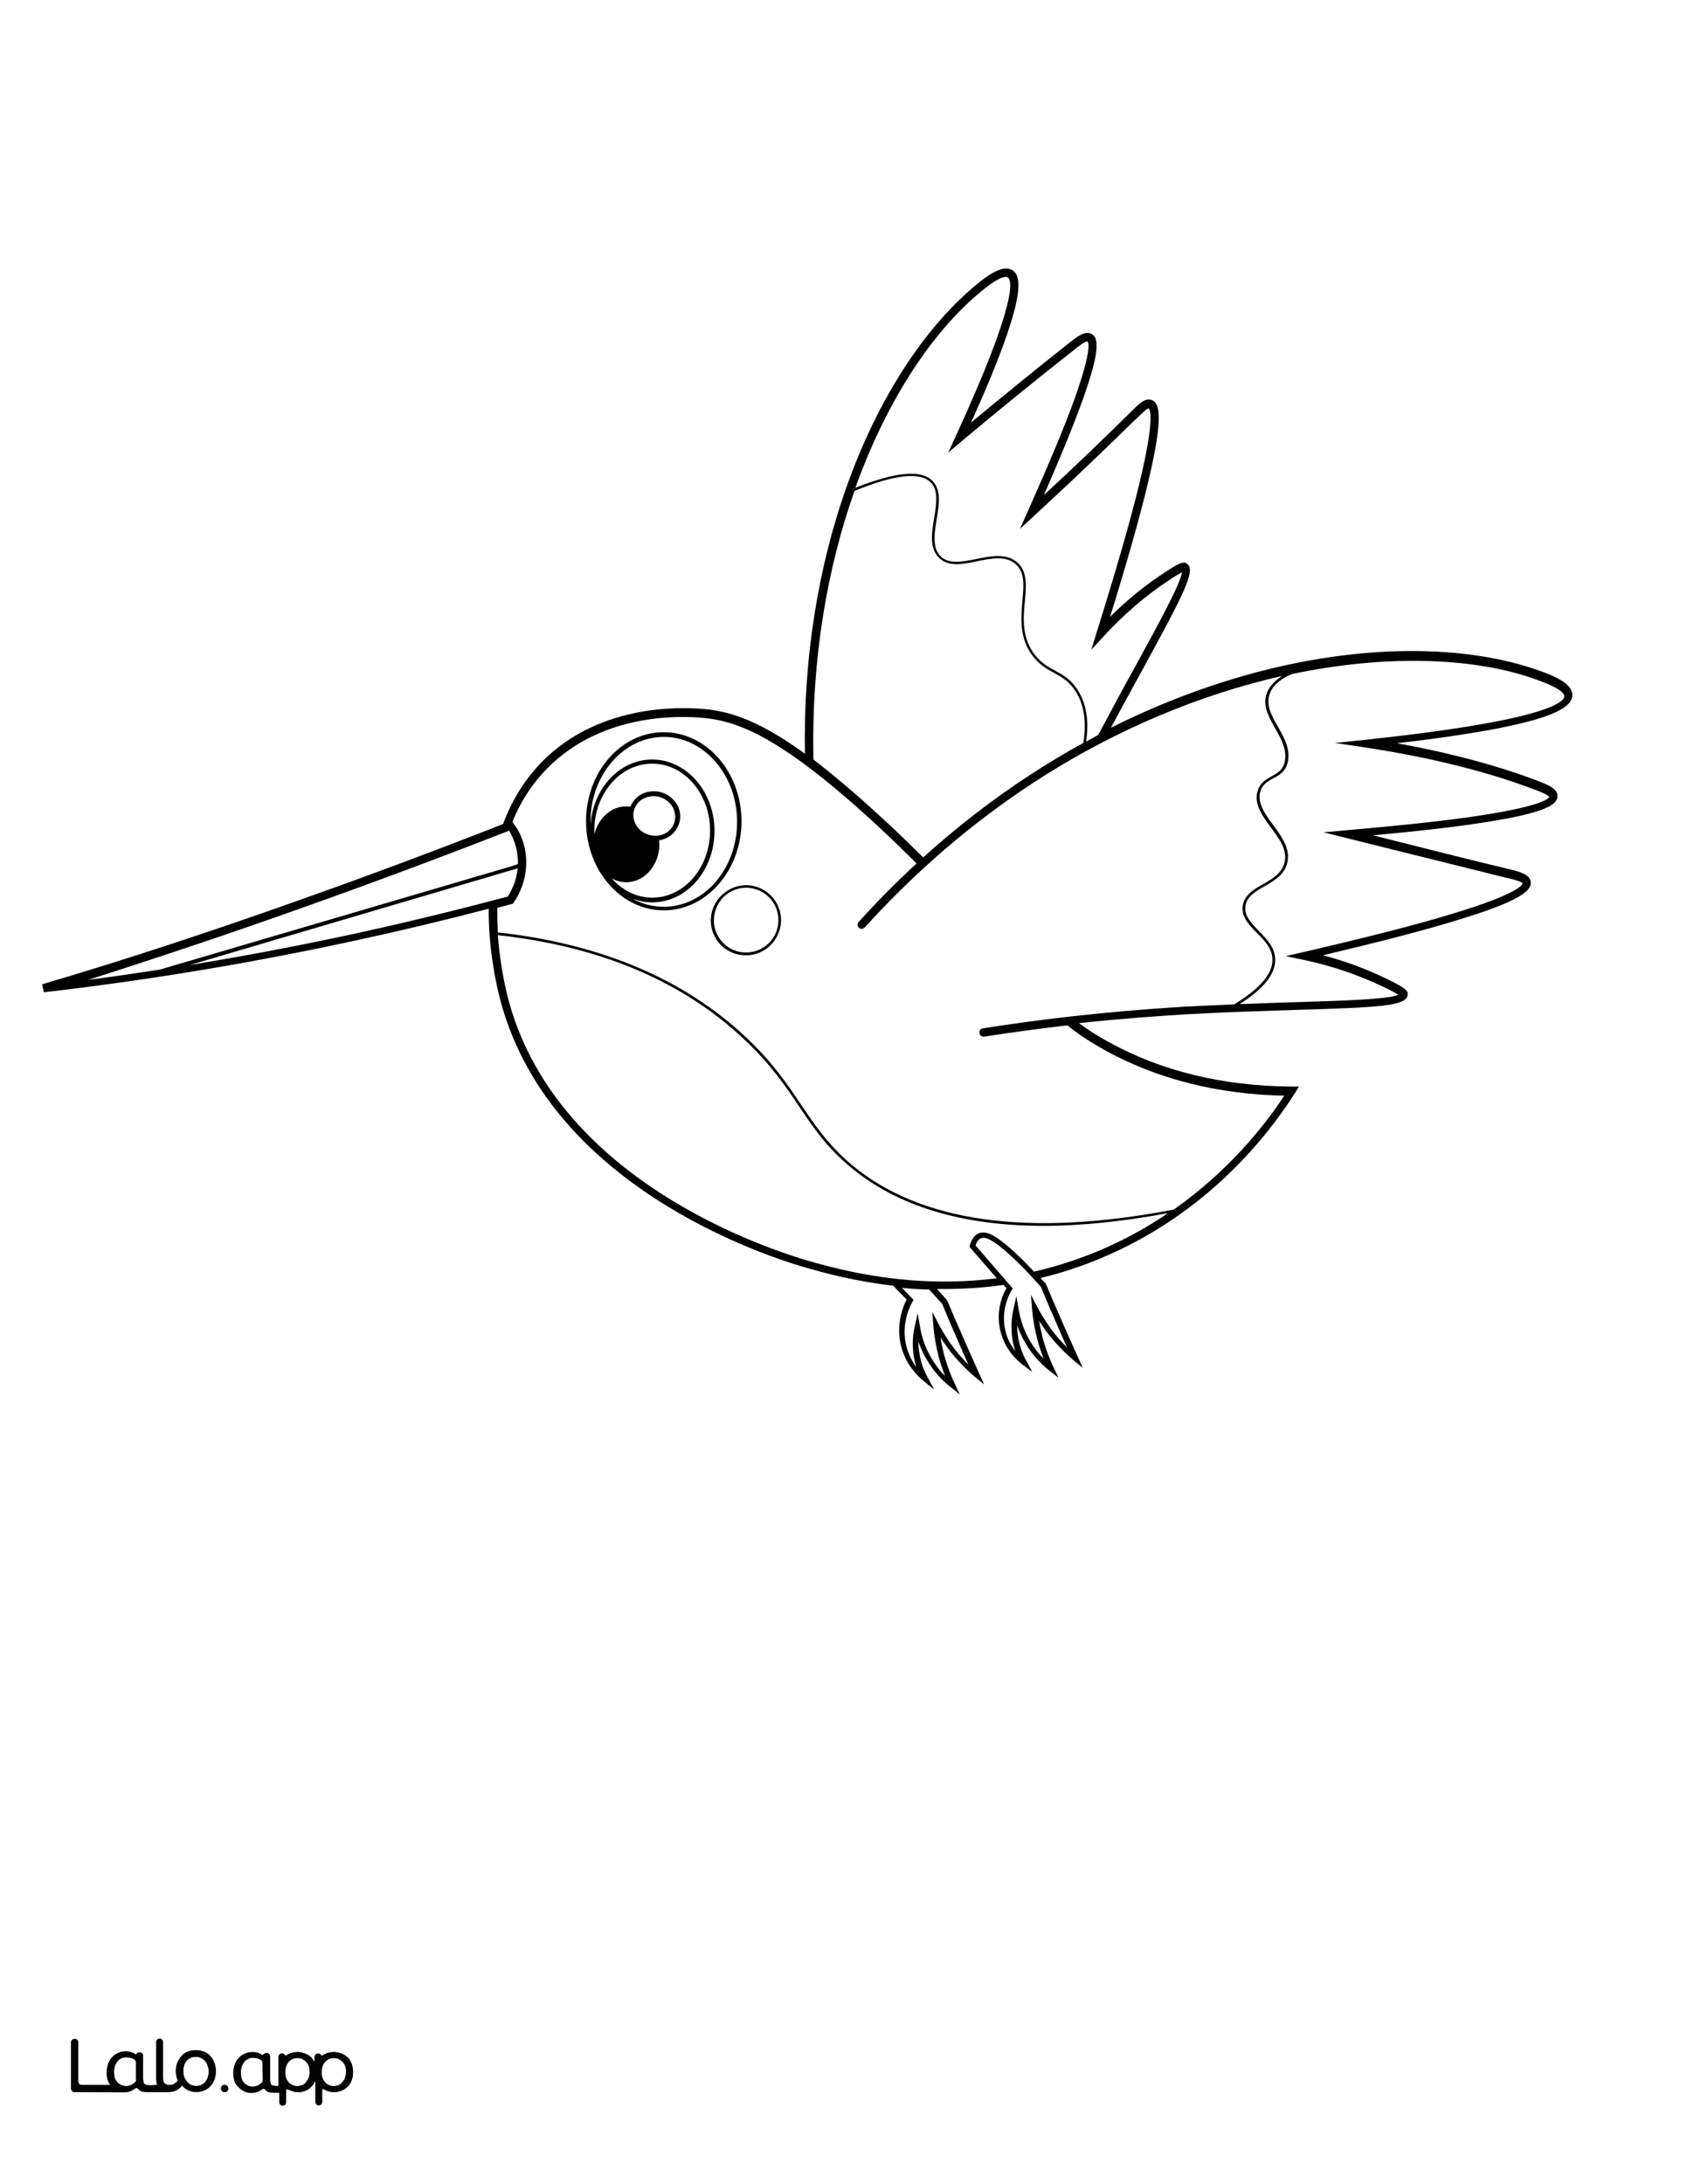 <?xml version="1.0" encoding="utf-8"?>
<!-- Generator: Adobe Illustrator 26.1.0, SVG Export Plug-In . SVG Version: 6.00 Build 0)  -->
<svg version="1.1"  id="Layer_1" data-name="Layer 1" xmlns="http://www.w3.org/2000/svg" xmlns:xlink="http://www.w3.org/1999/xlink" x="0px" y="0px"
	 viewBox="0 0 612 792" style="enable-background:new 0 0 612 792;" xml:space="preserve">
<rect x="0" y="0" width="612" height="792" fill="#808080" stroke="none"/>
<style type="text/css">
	.st0{fill:#FFFFFF;}
	.st1{fill:#010101;}
</style>
<g id="Black">
	<rect x="12.1" y="13" width="591.7" height="769.9"/>
</g>
<g id="Color">
	<path class="st0" d="M111.3,747.9c-0.4-0.5-0.8-0.9-1.4-1.2c-0.2-0.1-0.4-0.2-0.6-0.3c-0.4-0.1-0.7-0.2-1.1-0.2
		c-0.8,0-1.5,0.1-2.1,0.3c-0.5,0.2-0.9,0.5-1.3,0.9c-0.8,0.9-1.3,2.1-1.4,3.6c0,0.7,0,1.4,0.2,2s0.5,1.2,0.8,1.7
		c0.4,0.5,0.8,0.9,1.4,1.2c0.5,0.3,1.2,0.5,1.8,0.5c0.6,0.1,1.3-0.1,1.9-0.3s1-0.5,1.4-1s0.8-1,1-1.6c0.3-0.7,0.4-1.4,0.4-2.1
		c0-0.7-0.1-1.3-0.2-2C112,749,111.7,748.4,111.3,747.9z"/>
	<path class="st0" d="M124.5,747.9c-0.4-0.5-0.8-0.9-1.4-1.2c-0.2-0.1-0.4-0.2-0.6-0.3c-0.4-0.1-0.7-0.2-1.1-0.2
		c-0.8,0-1.5,0.1-2.1,0.3c-0.5,0.2-0.9,0.5-1.3,0.9c-0.8,0.9-1.3,2.1-1.4,3.6c0,0.7,0,1.4,0.2,2s0.5,1.2,0.8,1.7
		c0.4,0.5,0.8,0.9,1.4,1.2c0.5,0.3,1.2,0.5,1.8,0.5c0.6,0.1,1.3-0.1,1.9-0.3s1-0.5,1.4-1s0.8-1,1-1.6c0.3-0.7,0.4-1.4,0.4-2.1
		c0.1-0.7,0-1.3-0.2-2C125.2,749,124.9,748.4,124.5,747.9z"/>
	<path class="st0" d="M74.4,747.3c-0.4-0.5-0.9-0.9-1.5-1.1c-0.6-0.3-1.2-0.4-1.8-0.4c-1.5,0-2.6,0.5-3.4,1.4s-1.2,2.2-1.2,3.8
		c0,0.7,0.1,1.4,0.3,2.1c0.2,0.6,0.6,1.2,1,1.7s0.9,0.9,1.5,1.2s1.2,0.4,1.9,0.4c0.7,0,1.3-0.1,1.9-0.4c0.6-0.2,1-0.6,1.4-1.1
		s0.7-1.1,0.9-1.7c0.2-0.7,0.3-1.4,0.3-2.1c0-0.7-0.1-1.4-0.4-2C75.2,748.4,74.8,747.8,74.4,747.3z"/>
	<path class="st0" d="M94.8,747c-0.4-0.2-0.7-0.4-1.1-0.5c-0.6-0.2-1.3-0.3-1.9-0.3s-1.3,0.1-1.8,0.4c-0.6,0.3-1,0.6-1.4,1.1
		s-0.7,1.1-0.9,1.7c-0.2,0.7-0.3,1.4-0.3,2.2c0,0.7,0.1,1.5,0.3,2.2c0.2,0.6,0.5,1,0.9,1.5s0.9,0.7,1.4,1c0.6,0.3,1.3,0.4,1.9,0.4
		c0.7,0,1.3-0.2,2-0.5c0.5-0.3,0.9-0.6,1.3-1c0.2-0.2,0.3-0.5,0.3-0.8v-6.3C95.4,747.6,95.2,747.2,94.8,747z"/>
	<path class="st0" d="M320.4,297c5.4,4.9,10.1,9.6,14.5,13.9c12.2-11,25.1-21,38.6-29.8c6.4-4.2,12.9-8.1,19.5-11.7
		c1.2-7.3,0.4-13.5-2.6-18.4c-2.4-3.9-5.1-5.4-8-7c-2.6-1.4-5.3-2.9-7.8-6.2c-4.9-6.5-4.2-13.7-3.7-20c0.5-5.5,1-10.3-2.5-13.3
		c-3.6-3.1-8.8-2-13.9-1c-5.1,1.1-10.5,2.2-13.9-1.3c-3.5-3.5-2.6-9-1.7-14.4c0.8-5.1,1.6-9.9-1.2-12.8c-3.8-4-13.1-3-27.7,3
		c-9.8,27.6-15.7,60.7-14.9,97.4C302.3,281,310.6,287.9,320.4,297z"/>
	<path class="st0" d="M48.8,746.8c-0.4-0.2-0.7-0.4-1.1-0.5c-0.6-0.2-1.3-0.3-1.9-0.3c-0.6,0-1.3,0.1-1.8,0.4
		c-0.6,0.3-1,0.6-1.4,1.1s-0.7,1.1-0.9,1.7c-0.2,0.7-0.3,1.4-0.3,2.2c0,0.7,0.1,1.5,0.3,2.2c0.2,0.6,0.5,1,0.9,1.5s0.9,0.7,1.4,1
		c0.6,0.3,1.3,0.4,1.9,0.4c0.7,0,1.3-0.2,2-0.5c0.5-0.3,0.9-0.6,1.3-1c0.2-0.2,0.3-0.5,0.3-0.8l0,0v-6.3
		C49.4,747.4,49.2,747,48.8,746.8z"/>
	<path class="st0" d="M0,792h612V0H0V792z M77.8,754.1c-0.7,1.8-2,3.2-3.8,3.9c-0.9,0.4-1.9,0.5-2.8,0.5c-1,0-1.9-0.2-2.8-0.6
		c-0.7-0.3-1.9-1.2-2.3-1.8c-0.6,1-2.2,2-3.2,2.2c-0.5,0.1-1.1,0.2-1.6,0.2H53c-1.3,0-2.3-0.3-2.8-1.1c-0.2-0.3-0.8-0.5-1.2-0.2
		c-0.2,0.1-0.3,0.2-0.4,0.3s-0.3,0.2-0.5,0.3c-0.4,0.2-0.9,0.4-1.4,0.6c-0.5,0.1-1,0.2-1.5,0.2L27,758.5c-0.7,0-1.2-0.6-1.2-1.2
		v-16.8c0-0.7,0.6-1.2,1.2-1.2h0.2c0.7,0,1.2,0.6,1.2,1.2v14.3c0,0.7,0.6,1.2,1.2,1.2h10.5c-0.4-0.4-0.7-0.9-0.9-1.5
		c-0.3-0.9-0.5-2-0.5-3.1c0-1,0.2-2,0.5-3c0.3-0.9,0.8-1.7,1.4-2.4c1.3-1.4,3.1-2.2,5-2.2c0.8,0,1.6,0.2,2.3,0.4
		c0.4,0.2,0.8,0.3,1.1,0.6c0.2,0.1,0.5,0.1,0.6-0.1l0,0c0.3-0.6,1.3-0.5,1.4-0.5c0.5,0.1,0.9,0.6,0.9,1.1v7.9c0,0.7,0,1.8,0.4,2.3
		c0.1,0.1,0.1,0.1,0.2,0.2c0.7,0.6,3.3,0.4,4.2,0.3c0.1,0,0.2,0,0.4,0c0-0.1,0-0.1-0.1-0.1c-0.2-0.6-0.3-1.3-0.3-2.2v-13.3
		c0-0.7,0.6-1.2,1.2-1.2l0,0c0.7,0,1.2,0.6,1.2,1.2v13c0,1,0.2,1.6,0.6,2c0.4,0.5,1,0.6,1.8,0.6c0.3,0,0.7,0,1-0.1
		c0.9-0.3,1.8-1.1,2-1.6c0,0-0.2-0.5-0.3-0.8c-0.3-0.9-0.4-1.5-0.4-2.6c0-1.2,0.2-2.2,0.6-3.1c0.4-0.9,0.9-1.7,1.5-2.4
		c0.7-0.7,1.4-1.2,2.3-1.5c0.9-0.4,1.9-0.5,2.9-0.5s1.9,0.2,2.8,0.5s1.7,0.8,2.3,1.5c0.7,0.7,1.2,1.5,1.5,2.4c0.4,0.9,0.6,2,0.6,3.1
		C78.3,752.1,78.1,753.2,77.8,754.1z M81.3,758.6c-0.6-0.1-1-0.5-1.1-1.1c-0.2-0.9,0.6-1.7,1.5-1.5c0.5,0.1,1,0.5,1.1,1.1
		C83,758,82.2,758.7,81.3,758.6z M127.5,754.6c-0.7,1.7-2.1,3-3.9,3.6c-0.9,0.3-1.8,0.4-2.8,0.4c-0.9,0-1.8-0.3-2.6-0.7l-0.8-0.4
		c-0.2-0.1-0.5,0.1-0.5,0.3v4.4c0,0.7-0.6,1.2-1.2,1.2l0,0c-0.7,0-1.2-0.6-1.2-1.2v-7.6c0-0.1-0.1-0.1-0.1,0
		c-0.4,0.8-1.6,2.8-3.8,3.6c-1.2,0.4-2.3,0.4-2.8,0.4c-0.9,0-1.8-0.3-2.6-0.7l-0.7-0.3c-0.3-0.1-0.7,0.1-0.7,0.4v4.3
		c0,0.7-0.6,1.2-1.2,1.2l0,0c-0.7,0-1.2-0.6-1.2-1.2v-3.5H99c-1.3,0-2.3-0.3-2.8-1.1c-0.2-0.3-0.8-0.5-1.2-0.2
		c-0.2,0.1-0.3,0.2-0.4,0.3s-0.3,0.2-0.5,0.3c-0.4,0.2-0.9,0.4-1.4,0.6c-0.5,0.1-1,0.2-1.5,0.2c-0.3,0-0.5,0-0.6,0
		c-2.4-0.2-4-2-4.4-2.4c-0.1-0.1-0.1-0.2-0.2-0.2l0,0c-0.1-0.1-0.2-0.2-0.3-0.3c0-0.1-0.1-0.1-0.1-0.2c0,0,0-0.1-0.1-0.1
		c-0.2-0.3-0.3-0.6-0.4-0.9c-0.3-0.9-0.5-2-0.5-3.1c0-1,0.2-2,0.5-3c0.3-0.9,0.8-1.7,1.4-2.4c1.3-1.4,3.1-2.2,5-2.2
		c0.8,0,1.6,0.2,2.3,0.4c0.4,0.2,0.8,0.3,1.1,0.6c0.2,0.1,0.5,0.1,0.6-0.1l0,0c0.3-0.6,1.3-0.5,1.4-0.5l0,0c0.5,0.1,0.9,0.6,0.9,1.1
		v7.9c0,0.7,0,1.8,0.4,2.3c0.1,0.1,0.1,0.1,0.2,0.2c0.4,0.4,1.6,0.4,2.6,0.4v-10.6c0-0.7,0.6-1.2,1.2-1.2l0,0c0.4,0,0.8,0.2,1,0.6
		c0.1,0.2,0.4,0.3,0.6,0.1c0.5-0.3,1-0.6,1.6-0.8c0.4-0.1,0.7-0.2,1.1-0.3c0,0,0,0,0.1,0c0.5-0.1,1.1-0.1,1.6-0.1
		c0.9,0.1,1.8,0.3,2.7,0.7c0.8,0.4,1.5,0.9,2.1,1.5c0.4,0.5,0.8,1.1,1.1,1.7v-2.2c0-0.7,0.6-1.2,1.2-1.2l0,0c0.4,0,0.8,0.2,1,0.6
		c0.2,0.2,0.5,0.3,0.7,0.1c0.5-0.3,1-0.6,1.6-0.8c0.4-0.1,0.7-0.2,1.1-0.3c0,0,0,0,0.1,0c0.5-0.1,1.1-0.1,1.6-0.1
		c0.9,0.1,1.8,0.3,2.7,0.7c0.8,0.4,1.5,0.9,2.1,1.5c0.6,0.7,1.1,1.5,1.3,2.3c0.3,0.9,0.4,1.9,0.4,3
		C128.1,752.7,127.9,753.7,127.5,754.6z M107.7,326.7c24.9-8.8,50.1-18.2,74.8-27.9c3.3-8.9,8.4-17.3,16.1-24.5
		c22.2-20.5,52.9-17.7,58.8-17c8.2,1.1,18.2,4.1,34.6,16c-0.6-34.6,4.8-68.4,15.7-98.4c10.5-29,26-53.5,43.5-69.1
		c6.2-5.5,12.4-10.2,16.1-7.8c3.6,2.3,5,10.8-15,55.2c11.7-9.7,23.6-19.4,35.5-28.8c3-2.4,5.9-4.6,8.2-3.3c2.3,1.3,3.5,5.1-3.2,23.8
		c-3.2,8.9-7.9,20.5-14.1,34.6c11.5-10.6,21.7-20.4,31.2-29.8l0.1-0.1c3.3-3.3,5.5-5.5,7.9-4.5c2.7,1.1,4.4,5.6-1.5,30.2
		c-2.9,12.2-7.5,28.4-13.7,48.4c6-6,12.6-11.4,19.8-16.1c5.6-3.7,6.9-4.1,8.1-3.2c3.4,2.4-1.2,11-15.9,38
		c-3.7,6.7-7.6,13.9-11.7,21.5c23.1-11.6,47.2-19.8,70.9-24.2c30.3-5.6,59.3-4.7,81.6,2.5c7.8,2.5,15,5.5,14.9,9.9
		c-0.1,4.7-7.7,10.9-63.6,17.4c19.3,3.5,36.5,8.1,51.2,13.7c3.3,1.3,7.1,2.7,7,5.5c0,2.7-3.1,5.8-25.3,9.3
		c-10.4,1.7-24.4,3.3-41.6,4.9l7.6,1.9c14.7,3.7,28.5,7.2,41.5,10.3c4.1,1,7.7,1.9,8.1,4.6c0.4,2.9-2.6,6.7-26.8,14
		c-12,3.7-28.3,7.9-48.6,12.7c8.2,2.1,16.2,5.1,23.9,8.9c6.1,3,7,3.9,6.9,5.4c-0.4,4.1-10.1,4.6-40.9,5.5
		c-11.9,0.4-25.4,0.8-39.5,1.6c-9.9,0.6-23.1,1.5-38.9,3.2c3.3,2.4,6.8,4.7,10.9,6.9c19,10.5,41.3,15.9,66.2,16.1h2.7l-1.4,2.3
		c-9.8,15.5-32.1,44-70.6,60c-7.4,3.1-14.6,5.4-21.7,7.1c0.6,0.7,1.2,1.4,1.7,1.9l0.1,0.1l0.1,0.1c1.7,4.1,3.5,8.3,5.3,12.3
		c2,4.7,4.2,9.5,6.3,14.2l1.8,4l-3.4-2.8c-2.7-2.3-5.2-4.8-7.5-7.5c-1.8-2.1-3.4-4.4-4.9-6.7c0.3,2.1,0.8,4.2,1.3,6.3
		c1,3.6,2.3,7.2,3.9,10.5l1.8,3.8l-3.3-2.6c-3.3-2.6-6.2-5.8-8.4-9.5c-1.4-2.2-2.5-4.6-3.3-7c0,1.1,0,2.2,0.2,3.2
		c0.4,3.4,1.4,6.7,3.1,9.7l2.2,4.1l-3.7-2.8c-2.3-1.8-6.4-5.7-7.9-12.2c-1.7-7,0.7-12.8,2.2-15.4l-1-1.2c-7.6,1.1-14.8,1.5-21.6,1.5
		c-0.9,0-1.7,0-2.6,0c1.4,1.5,2.6,2.9,3.5,3.9l0.1,0.1l0.1,0.1c1.7,4.1,3.5,8.3,5.3,12.3c2,4.7,4.2,9.5,6.3,14.2l1.8,4l-3.4-2.8
		c-2.7-2.3-5.2-4.8-7.5-7.5c-1.8-2.1-3.4-4.4-4.9-6.7c0.3,2.1,0.8,4.2,1.3,6.3c1,3.6,2.3,7.2,3.9,10.5l1.8,3.8l-3.3-2.6
		c-3.3-2.6-6.2-5.8-8.4-9.5c-1.4-2.2-2.5-4.6-3.3-7c0,1.1,0,2.2,0.2,3.2c0.4,3.4,1.4,6.7,3.1,9.7l2.4,4.5l-4-3.3
		c-2.2-1.8-6.2-5.8-7.9-12.1c-2.1-7.8,0.4-14.3,1.9-17.3l-4.9-5c-13.8-1.6-24.4-4.5-30.1-6.1C278,455.7,198,430,181,360.7
		c-1.4-5.8-3.8-17.5-3.7-31.2c-15.7,4.1-31.5,7.9-47.3,11.3c-37.5,8.2-75.9,14.6-114.1,19l-0.6-2.9
		C46.2,347.8,77.3,337.5,107.7,326.7z"/>
	<path class="st0" d="M338.4,174.5c3.1,3.3,2.3,8.6,1.4,13.7c-0.8,5.1-1.7,10.4,1.4,13.5c3.1,3,7.9,2,13,1
		c5.3-1.1,10.8-2.2,14.8,1.2c3.8,3.3,3.3,8.6,2.8,14.1c-0.6,6.1-1.2,13.1,3.5,19.3c2.4,3.1,5,4.6,7.5,5.9c2.9,1.6,5.9,3.2,8.4,7.4
		c3,4.9,3.9,11.1,2.8,18.3c1.5-0.8,2.9-1.6,4.4-2.4c4.8-9,9.4-17.6,13.7-25.3c8-14.6,16.2-29.6,16.7-33.7c-0.7,0.4-2.1,1.1-4.6,2.8
		c-8.8,5.8-16.7,12.7-23.7,20.3l-4.6,5l2-6.5c7-22.3,12.2-40.4,15.4-53.6c6-24.9,3.7-27.2,3.4-27.4l0,0c-0.7,0-2.9,2.2-4.6,3.9H412
		c-11,10.8-22.9,22.2-36.6,34.8l-5.4,5l3-6.7c7.5-16.8,13.2-30.4,16.8-40.4c6.6-18.5,5-20.7,4.7-20.9c-0.8-0.2-3.5,2-4.9,3.1
		c-13.6,10.7-27.3,21.8-40.5,32.9l-5.1,4.3l2.8-6.1c22.9-49.8,20.2-56.6,18.8-57.4c-0.9-0.6-3.7-0.3-12.5,7.5
		c-16.1,14.3-31.8,38.1-42.8,68.8C325.1,171,334.3,170.2,338.4,174.5z"/>
	<path class="st1" d="M76.2,745.5c-0.7-0.7-1.4-1.2-2.3-1.5c-0.9-0.4-1.8-0.5-2.8-0.5s-1.9,0.2-2.9,0.5c-0.9,0.3-1.6,0.8-2.3,1.5
		c-0.6,0.6-1.1,1.4-1.5,2.4c-0.4,0.9-0.6,2-0.6,3.1s0.1,1.7,0.4,2.6c0.1,0.2,0.3,0.7,0.3,0.8c-0.2,0.6-1.1,1.4-2,1.6
		c-0.3,0.1-0.7,0.1-1,0.1c-0.7,0-1.4-0.1-1.8-0.6c-0.4-0.5-0.6-1-0.6-2v-13c0-0.7-0.6-1.2-1.2-1.2l0,0c-0.7,0-1.2,0.6-1.2,1.2v13.3
		c0,0.9,0.1,1.6,0.3,2.2c0,0.1,0,0.1,0.1,0.1c-0.1,0-0.2,0-0.4,0c-1,0.1-3.5,0.3-4.2-0.3c-0.1-0.1-0.1-0.1-0.2-0.2
		c-0.4-0.5-0.4-1.7-0.4-2.3v-7.9c0-0.5-0.4-1-0.9-1.1c-0.1,0-1-0.1-1.4,0.5l0,0c-0.1,0.2-0.4,0.3-0.6,0.1c-0.4-0.2-0.7-0.4-1.1-0.6
		c-0.7-0.3-1.4-0.4-2.3-0.4c-1.9,0-3.7,0.8-5,2.2c-0.6,0.7-1.1,1.5-1.4,2.4c-0.3,1-0.5,2-0.5,3c0,1.1,0.2,2.2,0.5,3.1
		c0.2,0.5,0.5,1,0.9,1.5H29.6c-0.7,0-1.2-0.6-1.2-1.2v-14.3c0-0.7-0.6-1.2-1.2-1.2H27c-0.7,0-1.2,0.6-1.2,1.2v16.8
		c0,0.7,0.6,1.2,1.2,1.2l18.2,0.1c0.5,0,1-0.1,1.5-0.2c0.5-0.1,1-0.3,1.4-0.6c0.2-0.1,0.3-0.2,0.5-0.3s0.3-0.2,0.4-0.3
		c0.3-0.3,0.9-0.1,1.2,0.2c0.6,0.8,1.5,1.1,2.8,1.1h8.2c0.5,0,1.1-0.1,1.6-0.2c1-0.2,2.6-1.2,3.2-2.2c0.4,0.6,1.6,1.5,2.3,1.8
		c0.9,0.4,1.8,0.6,2.8,0.6s1.9-0.2,2.8-0.5c1.8-0.7,3.1-2.1,3.8-3.9c0.4-0.9,0.6-2,0.6-3.1c0-1.2-0.2-2.2-0.6-3.1
		C77.4,747,76.9,746.2,76.2,745.5z M49.4,754.1L49.4,754.1c0,0.3-0.1,0.6-0.3,0.8c-0.4,0.4-0.8,0.7-1.3,1c-0.6,0.3-1.3,0.5-2,0.5
		s-1.4-0.1-1.9-0.4c-0.5-0.3-1-0.5-1.4-1s-0.7-0.9-0.9-1.5c-0.2-0.7-0.3-1.4-0.3-2.2c0-0.7,0.1-1.5,0.3-2.2c0.2-0.6,0.5-1.2,0.9-1.7
		s0.9-0.8,1.4-1.1c0.6-0.3,1.2-0.4,1.8-0.4s1.3,0.1,1.9,0.3c0.4,0.1,0.8,0.3,1.1,0.5s0.6,0.6,0.6,1v6.4H49.4z M75.4,753.2
		c-0.2,0.6-0.5,1.2-0.9,1.7s-0.9,0.8-1.4,1.1c-0.6,0.3-1.3,0.4-1.9,0.4s-1.3-0.1-1.9-0.4c-0.6-0.3-1.1-0.7-1.5-1.2s-0.7-1.1-1-1.7
		c-0.2-0.7-0.3-1.4-0.3-2.1c0-1.6,0.4-2.9,1.2-3.8s2-1.4,3.4-1.4c0.6,0,1.3,0.2,1.8,0.4c0.6,0.3,1.1,0.7,1.5,1.1
		c0.4,0.5,0.8,1.1,1,1.7c0.2,0.7,0.4,1.3,0.4,2C75.8,751.8,75.7,752.5,75.4,753.2z"/>
	<path class="st1" d="M126.4,746.3c-0.6-0.7-1.3-1.2-2.1-1.5c-0.8-0.4-1.8-0.6-2.7-0.7c-0.5,0-1.1,0-1.6,0.1c0,0,0,0-0.1,0
		c-0.4,0.1-0.8,0.2-1.1,0.3c-0.6,0.2-1.1,0.4-1.6,0.8c-0.2,0.2-0.5,0.1-0.7-0.1c-0.2-0.3-0.6-0.6-1-0.6l0,0c-0.7,0-1.2,0.6-1.2,1.2
		v2.2c-0.3-0.6-0.7-1.2-1.1-1.7c-0.6-0.7-1.3-1.2-2.1-1.5c-0.8-0.4-1.8-0.6-2.7-0.7c-0.5,0-1.1,0-1.6,0.1c0,0,0,0-0.1,0
		c-0.4,0.1-0.8,0.2-1.1,0.3c-0.6,0.2-1.1,0.5-1.6,0.8c-0.2,0.1-0.4,0.1-0.6-0.1c-0.2-0.4-0.6-0.6-1-0.6l0,0c-0.7,0-1.2,0.6-1.2,1.2
		v10.6c-1,0-2.2,0-2.6-0.4c-0.1-0.1-0.1-0.1-0.2-0.2c-0.4-0.5-0.4-1.7-0.4-2.3v-7.9c0-0.5-0.4-1-0.9-1.1l0,0c-0.1,0-1-0.1-1.4,0.5
		l0,0c-0.1,0.2-0.4,0.3-0.6,0.1c-0.4-0.2-0.7-0.4-1.1-0.6c-0.7-0.3-1.4-0.4-2.3-0.4c-1.9,0-3.7,0.8-5,2.2c-0.6,0.7-1.1,1.5-1.4,2.4
		c-0.3,1-0.5,2-0.5,3c0,1.1,0.2,2.2,0.5,3.1c0.1,0.3,0.3,0.6,0.4,0.9c0,0,0,0.1,0.1,0.1c0,0.1,0.1,0.1,0.1,0.2
		c0.1,0.1,0.2,0.2,0.3,0.3l0,0c0,0,0.1,0.1,0.2,0.2c0.3,0.4,1.9,2.2,4.4,2.4c0.1,0,0.3,0,0.6,0c0.5,0,1-0.1,1.5-0.2
		c0.5-0.1,1-0.3,1.4-0.6c0.2-0.1,0.3-0.2,0.5-0.3c0.1-0.1,0.3-0.2,0.4-0.3c0.3-0.3,0.9-0.1,1.2,0.2c0.6,0.8,1.5,1.1,2.8,1.1h2.1v3.5
		c0,0.7,0.6,1.2,1.2,1.2l0,0c0.7,0,1.2-0.6,1.2-1.2V758c0-0.3,0.4-0.6,0.7-0.4l0.7,0.3c0.8,0.4,1.7,0.6,2.6,0.7
		c0.4,0,1.6,0.1,2.8-0.4c2.3-0.8,3.4-2.7,3.8-3.6c0-0.1,0.1,0,0.1,0v7.6c0,0.7,0.6,1.2,1.2,1.2l0,0c0.7,0,1.2-0.6,1.2-1.2v-4.4
		c0-0.3,0.3-0.5,0.5-0.3l0.8,0.4c0.8,0.4,1.7,0.6,2.6,0.7c0.9,0.1,1.9-0.1,2.8-0.4c1.7-0.6,3.1-1.9,3.9-3.6c0.4-0.9,0.6-1.9,0.7-3
		c0-1.1-0.1-2.1-0.4-3C127.4,747.8,127,747,126.4,746.3z M95.3,754.3c0,0.3-0.1,0.6-0.3,0.8c-0.4,0.4-0.8,0.7-1.3,1
		c-0.6,0.3-1.3,0.5-2,0.5s-1.4-0.1-1.9-0.4c-0.5-0.3-1-0.5-1.4-1s-0.7-0.9-0.9-1.5c-0.2-0.7-0.3-1.4-0.3-2.2c0-0.7,0.1-1.5,0.3-2.2
		c0.2-0.6,0.5-1.2,0.9-1.7s0.9-0.8,1.4-1.1c0.6-0.3,1.2-0.4,1.8-0.4c0.6,0,1.3,0.1,1.9,0.3c0.4,0.1,0.8,0.3,1.1,0.5
		c0.3,0.2,0.6,0.6,0.6,1L95.3,754.3z M112,753.6c-0.2,0.6-0.5,1.1-1,1.6c-0.4,0.4-0.9,0.8-1.4,1c-0.6,0.2-1.3,0.3-1.9,0.3
		s-1.2-0.2-1.8-0.5c-0.5-0.3-1-0.7-1.4-1.2s-0.7-1.1-0.8-1.7c-0.2-0.7-0.3-1.3-0.2-2c0.1-1.5,0.5-2.7,1.4-3.6
		c0.4-0.4,0.8-0.7,1.3-0.9c0.6-0.3,1.3-0.4,2.1-0.3c0.4,0,0.8,0.1,1.1,0.2c0.2,0.1,0.4,0.2,0.6,0.3c0.5,0.3,1,0.7,1.4,1.2
		s0.7,1.1,0.9,1.7c0.2,0.6,0.3,1.3,0.2,2C112.4,752.3,112.3,753,112,753.6z M125.2,753.6c-0.2,0.6-0.5,1.1-1,1.6
		c-0.4,0.4-0.9,0.8-1.4,1c-0.6,0.2-1.3,0.3-1.9,0.3s-1.2-0.2-1.8-0.5c-0.5-0.3-1-0.7-1.4-1.2s-0.7-1.1-0.8-1.7
		c-0.2-0.7-0.3-1.3-0.2-2c0.1-1.5,0.5-2.7,1.4-3.6c0.4-0.4,0.8-0.7,1.3-0.9c0.6-0.3,1.3-0.4,2.1-0.3c0.4,0,0.8,0.1,1.1,0.2
		c0.2,0.1,0.4,0.2,0.6,0.3c0.5,0.3,1,0.7,1.4,1.2s0.7,1.1,0.9,1.7c0.2,0.6,0.3,1.3,0.2,2C125.6,752.3,125.4,753,125.2,753.6z"/>
	<path class="st1" d="M81.7,756c-0.9-0.1-1.7,0.6-1.5,1.5c0.1,0.5,0.5,1,1.1,1.1c0.9,0.1,1.7-0.6,1.5-1.5
		C82.7,756.5,82.3,756.1,81.7,756z"/>
	<path class="st0" d="M327.2,467l4.2,4.3L331,472c-1.3,2.4-4.2,8.8-2.1,16.5c0.8,2.9,2.1,5.3,3.5,7.2c-0.5-1.7-0.9-3.5-1.1-5.3
		c-0.3-3.1-0.2-6.2,0.5-9.2l1.1-5l0.9,5.1c0.7,4.2,2.2,8.1,4.4,11.7c1.3,2.1,2.8,4.1,4.6,5.9c-0.8-2.2-1.6-4.4-2.2-6.7
		c-1-3.8-1.7-7.6-2-11.5l-0.4-5l2.3,4.4c2,3.8,4.4,7.4,7.1,10.7c1.2,1.4,2.4,2.7,3.7,4c-1.5-3.3-2.9-6.5-4.3-9.8
		c-1.8-4-3.5-8.1-5.2-12.2c-1.1-1.3-2.8-3.1-4.7-5.2C333.6,467.5,330.3,467.3,327.2,467z"/>
	<path class="st0" d="M236.6,275.4c12.4,0,22.6,11.6,22.6,25.9s-10.1,25.9-22.6,25.9c-2.5,0-4.9-0.5-7.1-1.3
		c3.4,1.9,7.3,2.9,11.3,2.9c14.7,0,26.6-13.8,26.6-30.8s-12-30.8-26.6-30.8S214.2,281,214.2,298c0,0.4,0,0.7,0,1.1
		C215.2,285.7,224.9,275.4,236.6,275.4z"/>
	<path class="st0" d="M190.9,311.9c0.2,7.3-2.7,12.7-4.5,15.3l-0.3,0.5l-0.5,0.1c-1.7,0.5-3.5,0.9-5.2,1.4c0,3.1,0.1,6.1,0.2,8.9
		c37.3,4.1,67.6,16.9,90,38c9.7,9.1,15,17,20.1,24.6c5.1,7.5,9.8,14.5,18.2,21.6c24.9,20.9,64.2,26.4,116.9,16.3
		c19.8-13.9,32.8-30.2,40.1-41.3c-24.4-0.5-46.2-6.1-64.9-16.4c-5.3-2.9-9.8-5.9-13.8-9.1c-9.3,1.1-19.4,2.4-30.2,4.1
		c-0.1,0-0.2,0-0.2,0c-0.7,0-1.4-0.5-1.5-1.3s0.4-1.6,1.2-1.7c31.7-5,57.2-6.9,73.7-7.9c6-0.3,11.8-0.6,17.5-0.8
		c9.4-5.7,14.1-11.2,13.9-16.4c-0.1-3.9-2.9-6.8-5.6-9.5c-2.8-2.8-5.7-5.8-5.2-9.7c0.5-4,4-6.1,7.4-8s6.9-4,7.8-7.9
		c1.1-4.6-2-8.7-5-12.7c-3.1-4.2-6.3-8.6-4.7-13.4c0.9-2.8,3-4,5-5.1s4-2.2,4.7-5c1.1-4.5-1.2-8.5-3.4-12.4
		c-2.1-3.8-4.4-7.7-3.3-11.9c0.7-2.7,2.7-5.1,5.8-7.1c-28.6,6.5-59.7,18.8-90.2,38.7c-22.2,14.5-42.8,32.2-61.2,52.5
		c-0.6,0.6-1.5,0.7-2.1,0.1s-0.7-1.5-0.1-2.1c6.7-7.4,13.7-14.5,21-21.2c-4.3-4.3-9-8.9-14.3-13.8c-34.2-31.6-49.7-37.3-61.3-38.8
		c-5.7-0.7-35.1-3.4-56.4,16.2c-6.8,6.3-11.5,13.6-14.6,21.3l0.4,0.6C188.4,301.3,190.7,305.9,190.9,311.9z M274.6,321.6
		c6.7,2.2,10.3,9.4,8.1,16c-1.8,5.4-6.7,8.8-12.1,8.8c-1.3,0-2.6-0.2-4-0.6c-6.7-2.2-10.3-9.4-8.1-16
		C260.8,323.1,268,319.4,274.6,321.6z M240.8,265.5c15.5,0,28.2,14.5,28.2,32.3s-12.7,32.3-28.2,32.3s-28.2-14.5-28.2-32.3
		S225.2,265.5,240.8,265.5z"/>
	<path class="st0" d="M228.7,292.5c0.8-2,2.3-3.7,4.4-4.7c2.2-1,4.7-1.2,7.1-0.4c2.4,0.8,4.3,2.4,5.5,4.5c1.2,2.2,1.4,4.6,0.6,6.9
		c-1.1,3.2-3.9,5.4-7.2,5.9c0,0.5,0.1,0.9,0.1,1.4c0,7.6-5.4,13.8-12,13.8c-1.9,0-3.7-0.5-5.3-1.4c3.8,4.3,9,7,14.7,7
		c11.6,0,21-10.9,21-24.3s-9.4-24.3-21-24.3s-21,10.9-21,24.3c0,0.5,0,0.9,0,1.4c1.4-5.8,6-10.2,11.5-10.2
		C227.7,292.4,228.2,292.5,228.7,292.5z"/>
	<path class="st0" d="M308.3,423c-8.5-7.1-13.3-14.2-18.4-21.8c-5.1-7.6-10.4-15.4-20-24.4c-22.3-21-52.3-33.7-89.3-37.7
		c0.7,9.3,2.3,17,3.3,21.3c16.6,67.6,95.2,92.8,110.8,97.2c10.2,2.8,35.5,9.9,66.9,5.9l-9.9-11.4l0.1-0.5c0.6-2.2,1.8-3.8,3.3-4.4
		c2.1-0.8,4.3,0.2,6,1.3c4.3,2.7,9.9,8.2,14,12.6c7.4-1.7,15.1-4.1,22.9-7.3c9.6-4,18.1-8.7,25.7-13.9c-16.3,3-31.4,4.6-45.1,4.6
		C348.9,444.5,325.3,437.3,308.3,423z"/>
	<path class="st0" d="M244.6,298.3c0.6-1.8,0.4-3.7-0.5-5.5c-0.9-1.7-2.5-3-4.5-3.7c-0.8-0.3-1.7-0.4-2.5-0.4
		c-1.1,0-2.2,0.2-3.3,0.7c-1.8,0.8-3.1,2.3-3.7,4.1c-1.2,3.7,1,7.8,5,9.1C239.1,304,243.4,302.1,244.6,298.3z"/>
	<path class="st0" d="M267,344.8c6.1,2,12.8-1.3,14.8-7.5s-1.3-12.8-7.5-14.8c-1.2-0.4-2.4-0.6-3.6-0.6c-4.9,0-9.5,3.1-11.1,8.1
		C257.5,336.2,260.9,342.8,267,344.8z"/>
	<path class="st0" d="M185.9,314l2-0.7c0-0.4,0-0.8,0-1.3c-0.2-4.6-1.7-8.3-3.2-10.8c-25.1,9.8-50.6,19.3-76,28.3
		c-25.3,9-51,17.6-76.7,25.8c8.6-1.1,17.3-2.4,25.9-3.7L185.9,314z"/>
	<path class="st0" d="M187.8,314.8l-1.5,0.5L68.9,349.9c20.3-3.3,40.6-7.2,60.5-11.5c18.3-4,36.7-8.5,54.8-13.3
		C185.5,323,187.4,319.5,187.8,314.8z"/>
	<path class="st0" d="M460.4,252.3c-1,3.8,1,7.4,3.2,11.2c2.3,4.1,4.7,8.3,3.5,13.1c-0.8,3.2-3,4.5-5.2,5.6
		c-1.9,1.1-3.8,2.1-4.6,4.5c-1.4,4.3,1.5,8.3,4.6,12.5s6.3,8.6,5.1,13.6c-1,4.4-4.7,6.5-8.3,8.6c-3.4,1.9-6.5,3.8-6.9,7.3
		s2.2,6.1,4.9,8.9c2.8,2.9,5.8,5.9,5.9,10.2c0.2,5.3-4.2,10.8-12.9,16.3c7.1-0.3,13.8-0.5,20.1-0.7c16.6-0.5,33.8-1,37.5-2.7
		c-0.7-0.4-2-1.2-4.7-2.5c-9.5-4.6-19.4-8-29.5-10.1l-6.7-1.4l6.6-1.5c22.8-5.3,41-9.9,54-13.9c24.5-7.4,25.3-10.6,25.3-11
		c-0.3-0.7-3.9-1.6-5.8-2c-13-3.2-26.9-6.7-41.5-10.3l-24.9-6.2l8.9-0.8c20.7-1.8,37.3-3.6,49.3-5.5c22.2-3.5,23.6-6.2,23.7-6.5
		c-0.3-0.8-3.9-2.2-5.1-2.6c-17.2-6.6-37.8-11.7-61.2-15.3l-11.4-1.7l11.5-1.2c66.4-7.1,71.6-13.8,71.7-15.7c0-1.3-2.2-3.5-12.8-7
		c-21.5-7-51.9-8.2-86-1.1C464,246.4,461.2,249.1,460.4,252.3z"/>
	<path class="st0" d="M360.1,450.1c-1.9-1.2-3.2-1.5-4.2-1.1c-1.1,0.4-1.7,1.7-2,2.6l13.5,15.6l-0.4,0.6c-1.2,2.1-3.9,7.6-2.3,14.6
		c0.7,3.2,2.2,5.7,3.6,7.5c-0.6-1.8-1-3.7-1.2-5.7c-0.3-3.1-0.2-6.2,0.5-9.2l1.1-5l0.9,5.1c0.7,4.2,2.2,8.1,4.4,11.7
		c1.3,2.1,2.8,4.1,4.6,5.9c-0.8-2.2-1.6-4.4-2.2-6.7c-1-3.8-1.7-7.6-2-11.5l-0.4-5l2.3,4.4c2,3.8,4.4,7.4,7.1,10.7
		c1.2,1.4,2.4,2.7,3.7,4c-1.5-3.3-2.9-6.5-4.3-9.8c-1.8-4-3.5-8.1-5.2-12.2C374.2,462.8,365.9,453.7,360.1,450.1z"/>
</g>
</svg>
